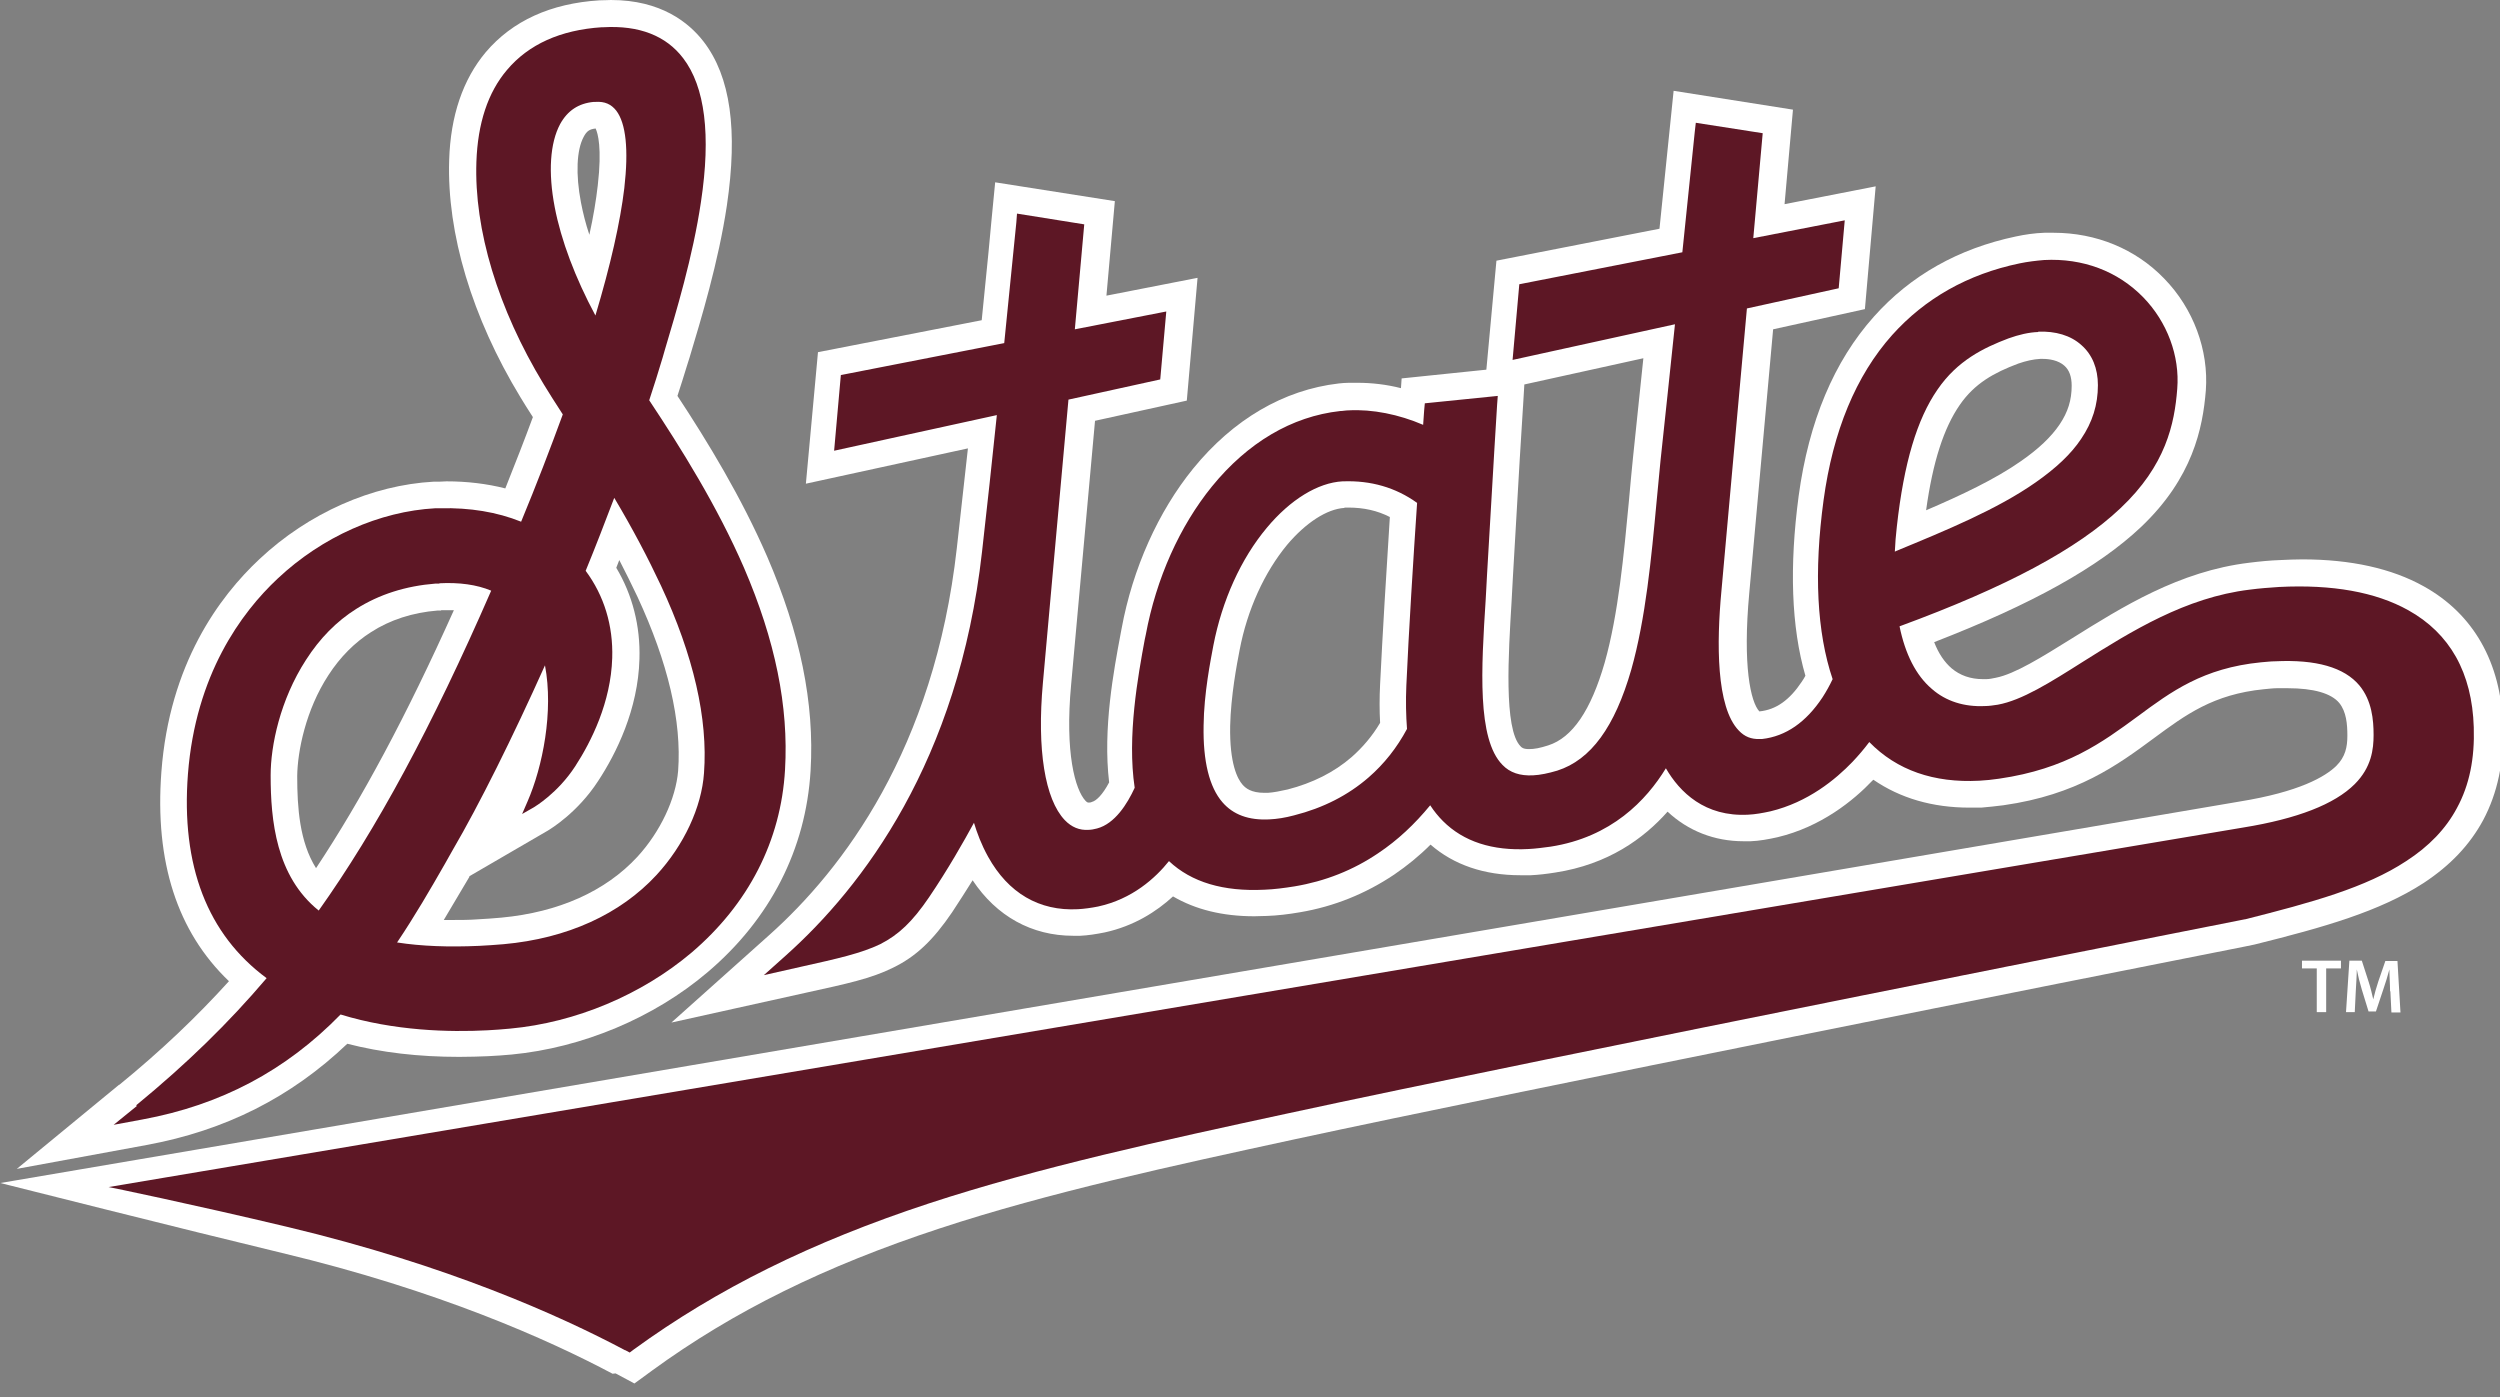 <svg width="136" height="76" viewBox="0 0 136 76" fill="none" xmlns="http://www.w3.org/2000/svg">
<rect x="0" y="0" width="136" height="76" fill="#808080" stroke="none"/>
<g clip-path="url(#clip0_5010_38085)">
<path d="M6.493 59.013C8.779 57.146 10.699 55.316 12.455 53.377C9.639 50.687 8.413 46.881 8.779 41.995C9.218 36.121 11.925 32.462 14.119 30.412C16.79 27.905 20.246 26.387 23.593 26.203H23.904L24.288 26.185C25.404 26.185 26.483 26.313 27.489 26.57C28.019 25.234 28.532 23.934 28.989 22.69C28.733 22.288 28.495 21.922 28.312 21.611C25.678 17.274 24.307 12.699 24.435 8.71C24.508 6.295 25.184 4.318 26.428 2.836C27.873 1.135 29.958 0.183 32.61 0.018C32.903 0.018 33.067 0 33.232 0C35.957 0 37.475 1.226 38.28 2.269C39.743 4.172 40.145 7.082 39.542 11.18C39.084 14.255 38.133 17.384 37.512 19.451L37.384 19.854C37.219 20.403 37.036 20.97 36.853 21.537C38.517 24.063 40.328 27.045 41.736 30.284C43.529 34.438 44.315 38.244 44.096 41.922C43.84 46.204 41.901 49.992 38.499 52.883C35.573 55.371 31.677 57 27.837 57.366C27.416 57.403 26.977 57.439 26.538 57.457C26.062 57.476 25.55 57.494 24.983 57.494C22.77 57.494 20.74 57.256 18.893 56.78C15.839 59.69 12.254 61.501 7.974 62.288L0.914 63.587L6.474 59.013H6.493ZM24.636 50.047C25.075 50.047 25.532 50.047 26.008 50.01C26.428 49.992 26.849 49.955 27.288 49.918C30.379 49.626 32.939 48.491 34.677 46.606C35.92 45.252 36.762 43.459 36.89 41.94C37.091 39.232 36.341 36.048 34.677 32.462C34.366 31.803 34.037 31.144 33.689 30.467C33.634 30.613 33.579 30.741 33.525 30.888C34.402 32.352 34.841 34.054 34.786 35.847C34.713 38.592 33.525 40.989 32.537 42.489C31.421 44.209 29.958 45.088 29.812 45.179L25.532 47.668V47.704C25.056 48.491 24.618 49.26 24.142 50.047C24.307 50.047 24.489 50.047 24.654 50.047H24.636ZM23.996 33.212H23.813C22.441 33.322 21.216 33.724 20.192 34.383C19.295 34.95 18.509 35.737 17.869 36.725C16.625 38.628 16.186 40.879 16.168 42.215C16.168 43.935 16.296 45.801 17.192 47.228C19.679 43.477 22.112 38.939 24.691 33.194C24.599 33.194 24.489 33.194 24.38 33.194C24.252 33.194 24.124 33.194 23.996 33.194V33.212ZM32.409 6.99C32.061 7.027 31.915 7.136 31.75 7.448C31.366 8.161 31.311 9.479 31.604 11.016C31.714 11.583 31.86 12.168 32.061 12.772C32.281 11.784 32.427 10.888 32.519 10.082C32.756 8.033 32.519 7.246 32.409 7.008V6.99Z" fill="white"/>
<path d="M7.407 60.129C10.169 57.86 12.437 55.646 14.504 53.212C11.285 50.833 9.84 47.1 10.224 42.105C10.644 36.707 13.114 33.34 15.107 31.473C17.521 29.204 20.649 27.814 23.685 27.649C23.776 27.649 23.868 27.649 23.959 27.649C25.55 27.612 27.032 27.85 28.349 28.381C29.19 26.35 29.94 24.392 30.616 22.544C30.214 21.922 29.848 21.354 29.574 20.897C27.087 16.798 25.788 12.498 25.916 8.802C25.989 6.715 26.538 5.032 27.58 3.806C28.751 2.415 30.488 1.629 32.738 1.482C32.775 1.482 32.811 1.482 32.83 1.482C34.768 1.372 36.231 1.94 37.164 3.166C38.353 4.721 38.682 7.338 38.133 10.979C37.694 13.962 36.762 17.036 36.158 19.067L36.048 19.451C35.829 20.201 35.573 20.988 35.317 21.775C37.054 24.392 39.011 27.521 40.474 30.888C42.175 34.84 42.907 38.427 42.706 41.867C42.486 45.746 40.712 49.186 37.621 51.821C34.914 54.109 31.33 55.627 27.745 55.957C27.343 55.993 26.922 56.03 26.52 56.048C24.471 56.158 21.435 56.085 18.527 55.188C15.546 58.244 12.016 60.111 7.755 60.898L6.182 61.19L7.444 60.166L7.407 60.129ZM21.618 51.272C22.917 51.474 24.398 51.529 26.062 51.455C26.483 51.437 26.94 51.401 27.398 51.364C30.854 51.053 33.744 49.735 35.719 47.594C37.201 45.984 38.17 43.916 38.298 42.05C38.517 39.104 37.731 35.664 35.957 31.858C35.262 30.375 34.439 28.802 33.415 27.082C32.921 28.381 32.409 29.717 31.86 31.052C32.866 32.407 33.36 34.035 33.305 35.792C33.232 38.207 32.171 40.33 31.293 41.684C30.342 43.148 29.098 43.88 29.044 43.916L28.403 44.282L28.696 43.605C29.519 41.721 30.123 38.701 29.647 36.194C27.891 40.11 26.081 43.752 24.617 46.259C24.489 46.496 24.343 46.734 24.215 46.972C23.41 48.381 22.569 49.827 21.6 51.272M23.904 31.748C23.904 31.748 23.758 31.748 23.685 31.748C22.075 31.876 20.631 32.333 19.387 33.12C18.308 33.797 17.393 34.731 16.643 35.902C15.235 38.079 14.723 40.568 14.723 42.178C14.723 44.63 15.016 47.668 17.338 49.534C20.484 45.106 23.484 39.561 26.721 32.132C25.934 31.803 24.983 31.675 23.904 31.73M32.391 5.544C32.391 5.544 32.336 5.544 32.299 5.544C31.476 5.618 30.872 6.02 30.47 6.752C29.922 7.777 29.812 9.369 30.177 11.272C30.525 13.083 31.293 15.114 32.391 17.164C33.214 14.419 33.744 12.077 33.963 10.229C34.201 8.143 34.055 6.715 33.525 6.02C33.25 5.672 32.903 5.508 32.391 5.544Z" fill="#5D1725"/>
<path d="M33.323 74.731C29.812 72.865 23.831 70.193 15.345 68.162C10.388 66.972 0.018 64.356 0.018 64.356L121.826 43.605C125.1 43.075 126.49 42.251 127.093 41.666C127.587 41.172 127.697 40.641 127.697 40.019C127.697 39.397 127.642 38.719 127.258 38.244C126.819 37.713 125.849 37.439 124.459 37.439C124.258 37.439 124.057 37.439 123.856 37.439C123.636 37.439 123.399 37.475 123.161 37.493C120.399 37.768 118.899 38.884 117.162 40.165C115.205 41.611 112.992 43.239 108.987 43.806C108.584 43.861 108.164 43.898 107.779 43.935C107.56 43.935 107.341 43.935 107.139 43.935C105.128 43.935 103.372 43.422 101.909 42.416C101.909 42.416 101.89 42.452 101.872 42.452C100.83 43.55 99.074 44.978 96.696 45.545C96.202 45.655 95.709 45.746 95.233 45.764C95.105 45.764 94.977 45.764 94.849 45.764C93.258 45.764 91.831 45.197 90.716 44.154C89.417 45.618 87.478 47.027 84.607 47.466C84.15 47.539 83.692 47.594 83.272 47.613C83.089 47.613 82.888 47.613 82.705 47.613C80.729 47.613 79.083 47.045 77.821 45.947C77.2 46.57 76.541 47.1 75.846 47.576C74.292 48.619 72.572 49.314 70.725 49.626C70.103 49.735 69.481 49.808 68.915 49.827C68.677 49.827 68.457 49.845 68.238 49.845C66.5 49.845 65.037 49.479 63.812 48.765C62.916 49.589 61.69 50.376 60.099 50.723C59.642 50.815 59.184 50.888 58.764 50.906C58.636 50.906 58.508 50.906 58.38 50.906C56.13 50.906 54.21 49.845 52.911 47.887C52.564 48.436 52.198 49.022 51.796 49.626C50.753 51.163 49.82 52.041 48.577 52.645C47.406 53.23 46.034 53.523 43.95 53.98L36.524 55.627L41.864 50.852C45.833 47.301 50.826 40.769 52.052 29.808C52.253 28.015 52.454 26.203 52.655 24.392L43.84 26.313L44.498 19.158L53.405 17.42C53.716 14.401 53.899 12.425 53.935 12.004L54.137 9.918L60.648 10.942L60.19 16.084L65.147 15.114L64.562 21.793L59.569 22.891L58.27 37.237C57.923 40.952 58.489 42.965 59.056 43.569C59.148 43.66 59.184 43.66 59.221 43.66C59.276 43.66 59.331 43.66 59.404 43.623C59.623 43.569 59.971 43.258 60.337 42.562C59.989 39.635 60.593 36.45 60.959 34.493L61.014 34.2C61.617 30.924 63.007 27.832 64.909 25.49C67.086 22.818 69.829 21.208 72.828 20.86C73.011 20.842 73.194 20.824 73.377 20.824C73.523 20.824 73.688 20.824 73.853 20.824C74.621 20.824 75.425 20.915 76.212 21.116L76.249 20.586L80.858 20.11L81.406 14.181L90.276 12.443C90.624 9.076 91.045 4.94 91.045 4.94L97.537 5.965L97.08 11.107L102.037 10.137L101.451 16.816L96.458 17.914L95.16 32.26C94.794 36.213 95.233 38.189 95.709 38.701C96.623 38.61 97.355 38.079 98.013 37.091C98.086 36.981 98.159 36.871 98.214 36.762C97.446 34.108 97.336 30.815 97.848 26.972C98.397 22.928 99.769 19.652 101.945 17.219C103.939 14.986 106.536 13.522 109.663 12.864C110.175 12.754 110.687 12.681 111.218 12.662C111.382 12.662 111.547 12.662 111.712 12.662C114.034 12.662 116.174 13.541 117.729 15.151C119.32 16.78 120.161 19.049 119.997 21.244C119.832 23.294 119.284 26.002 116.467 28.674C114.162 30.851 110.559 32.864 105.219 34.932C105.457 35.554 105.786 36.03 106.17 36.359C106.627 36.743 107.194 36.945 107.871 36.945H108.054C108.218 36.945 108.383 36.908 108.566 36.871C109.608 36.67 111.09 35.737 112.681 34.749C115.461 33.01 118.552 31.071 122.356 30.613C122.941 30.54 123.508 30.485 124.057 30.467C124.459 30.449 124.862 30.43 125.246 30.43C127.88 30.43 130.111 30.924 131.848 31.894C134.555 33.395 136.055 36.03 136.165 39.488C136.219 41.464 135.872 43.13 135.086 44.612C134.354 45.966 133.293 47.082 131.848 48.033C129.452 49.589 126.398 50.449 122.649 51.382L122.118 51.492C113.12 53.267 82.814 59.305 70.433 61.977C63.848 63.404 57.063 64.868 51.119 66.826C44.882 68.876 39.907 71.328 35.463 74.566L34.512 75.262L33.488 74.713L33.323 74.731ZM73.139 27.631C72.188 27.686 71.036 28.436 70.03 29.625C68.787 31.126 67.854 33.157 67.433 35.371C67.287 36.121 66.957 37.859 66.921 39.488C66.884 41.556 67.323 42.379 67.598 42.69C67.762 42.873 68.055 43.13 68.787 43.13H68.969C69.28 43.111 69.646 43.038 70.048 42.947C71.402 42.599 72.572 42.013 73.523 41.19C74.127 40.659 74.657 40.037 75.078 39.323C75.041 38.665 75.041 37.951 75.078 37.219C75.206 34.584 75.425 30.961 75.608 28.125C74.932 27.777 74.182 27.612 73.359 27.612H73.139V27.631ZM82.851 22.123C82.796 22.873 82.613 25.984 82.302 31.382L82.229 32.736C82.065 35.499 81.79 39.671 82.723 40.604C82.778 40.659 82.851 40.751 83.18 40.751C83.473 40.751 83.766 40.696 84.223 40.549C85.54 40.129 86.546 38.646 87.295 36.048C88.045 33.395 88.338 30.137 88.612 27.265C88.685 26.423 88.758 25.654 88.832 24.922L89.399 19.488L82.924 20.915L82.851 22.141V22.123ZM110.98 19.524C110.614 19.543 110.212 19.634 109.791 19.78C108.474 20.275 107.414 20.86 106.609 22.031C105.749 23.276 105.146 25.105 104.78 27.759C106.7 26.935 108.529 26.075 109.938 25.087C110.889 24.428 111.584 23.77 112.041 23.093C112.498 22.416 112.699 21.757 112.699 20.988C112.699 20.494 112.571 20.128 112.297 19.89C111.968 19.598 111.474 19.524 111.145 19.524H110.98Z" fill="white"/>
<path d="M34 73.451C30.415 71.547 24.325 68.821 15.674 66.753C10.461 65.509 5.944 64.576 5.907 64.576L122.045 45.015C124.971 44.539 127.002 43.752 128.099 42.654C129.013 41.739 129.123 40.751 129.123 39.983C129.123 39.159 129.032 38.116 128.355 37.293C127.532 36.304 125.996 35.865 123.764 35.975C123.527 35.975 123.252 36.012 122.996 36.03C119.85 36.341 118.113 37.622 116.284 38.976C114.364 40.385 112.407 41.831 108.749 42.361C108.383 42.416 108.017 42.453 107.67 42.471C105.201 42.599 103.189 41.904 101.689 40.367C101.415 40.733 101.104 41.099 100.775 41.446C99.86 42.398 98.36 43.642 96.312 44.136C95.891 44.228 95.489 44.301 95.105 44.319C92.746 44.447 91.374 43.093 90.624 41.794C89.563 43.532 87.661 45.545 84.351 46.058C83.948 46.112 83.546 46.167 83.162 46.186C81.187 46.295 79.614 45.783 78.498 44.667C78.242 44.411 78.004 44.118 77.803 43.807C76.962 44.832 76.029 45.71 74.987 46.405C73.615 47.339 72.079 47.942 70.433 48.217C69.865 48.308 69.299 48.382 68.786 48.4C66.555 48.51 64.818 47.997 63.592 46.844C62.861 47.759 61.599 48.912 59.733 49.315C59.367 49.388 58.983 49.443 58.636 49.461C56.532 49.571 54.85 48.583 53.753 46.607C53.387 45.948 53.149 45.307 52.984 44.758C52.436 45.765 51.576 47.284 50.534 48.821C49.637 50.138 48.888 50.852 47.882 51.364C46.857 51.858 45.559 52.151 43.584 52.59L41.553 53.048L42.761 51.968C46.912 48.254 52.143 41.428 53.423 30.01C53.698 27.576 53.972 25.069 54.228 22.581L45.376 24.52L45.742 20.403L54.63 18.665C55.033 14.712 55.271 12.205 55.289 12.096L55.325 11.62L58.983 12.205C58.983 12.205 58.746 14.84 58.471 17.915L63.446 16.945L63.117 20.641L58.124 21.739C57.63 27.21 56.99 34.237 56.734 37.146C56.404 40.769 56.843 43.478 57.922 44.612C58.288 44.996 58.727 45.179 59.221 45.143C59.367 45.143 59.532 45.106 59.678 45.069C60.648 44.813 61.324 43.734 61.727 42.855C61.306 40.056 61.91 36.762 62.275 34.786L62.33 34.53C62.897 31.474 64.177 28.619 65.933 26.46C67.872 24.081 70.268 22.654 72.902 22.361C73.048 22.361 73.194 22.324 73.359 22.324C74.657 22.251 76.102 22.544 77.419 23.111C77.456 22.617 77.474 22.324 77.474 22.324L77.51 21.94L81.479 21.538L81.443 22.013C81.443 22.013 81.242 25.197 80.894 31.272C80.876 31.73 80.839 32.206 80.821 32.627C80.583 36.341 80.345 40.202 81.735 41.611C82.138 42.032 82.686 42.215 83.4 42.178C83.784 42.16 84.223 42.069 84.716 41.922C86.546 41.337 87.844 39.543 88.74 36.433C89.527 33.651 89.838 30.303 90.112 27.357C90.185 26.551 90.258 25.783 90.331 25.069C90.587 22.636 90.862 20.147 91.118 17.64L82.284 19.58L82.65 15.463L91.52 13.724C91.941 9.68 92.197 7.173 92.197 7.155L92.252 6.679L95.891 7.246L95.379 12.956L100.354 11.986L100.025 15.682L95.032 16.78C94.538 22.251 93.898 29.278 93.642 32.187C93.386 34.932 93.349 38.464 94.593 39.745C94.904 40.074 95.269 40.22 95.727 40.202C95.763 40.202 95.8 40.202 95.855 40.202C97.153 40.056 98.251 39.287 99.147 37.933C99.348 37.622 99.531 37.293 99.695 36.945C98.836 34.401 98.671 31.126 99.202 27.21C99.714 23.459 100.958 20.44 102.933 18.226C104.725 16.231 107.048 14.914 109.864 14.328C110.303 14.236 110.761 14.182 111.2 14.145C113.303 14.035 115.205 14.749 116.595 16.176C117.893 17.512 118.588 19.36 118.442 21.153C118.296 23.056 117.82 25.325 115.351 27.649C113.01 29.863 109.206 31.913 103.335 34.072C103.646 35.591 104.231 36.744 105.091 37.476C105.859 38.153 106.865 38.464 107.981 38.409C108.2 38.409 108.438 38.372 108.676 38.336C109.992 38.098 111.529 37.128 113.321 35.993C115.937 34.347 118.899 32.498 122.374 32.078C122.923 32.004 123.453 31.968 123.984 31.931C126.874 31.785 129.233 32.206 131.007 33.194C133.275 34.456 134.482 36.597 134.573 39.562C134.628 41.263 134.336 42.709 133.659 43.953C133.055 45.088 132.141 46.039 130.897 46.844C128.703 48.29 125.758 49.095 122.137 50.01H122.118C121.734 50.083 84.15 57.513 69.975 60.587C63.373 62.014 56.532 63.496 50.515 65.472C44.132 67.577 39.03 70.102 34.475 73.414L34.256 73.579L34.018 73.451H34ZM73.03 26.185C71.695 26.259 70.195 27.174 68.915 28.711C67.506 30.394 66.482 32.663 66.007 35.115C65.86 35.902 65.494 37.714 65.476 39.47C65.439 41.41 65.787 42.819 66.5 43.642C67.085 44.319 67.927 44.63 69.043 44.575C69.463 44.557 69.92 44.484 70.396 44.356C71.987 43.953 73.341 43.258 74.456 42.288C75.297 41.556 75.993 40.678 76.541 39.653C76.486 38.921 76.468 38.134 76.505 37.293C76.633 34.401 76.889 30.321 77.09 27.357C75.919 26.515 74.566 26.131 73.066 26.185C73.066 26.185 73.03 26.185 73.011 26.185M110.889 18.061C110.358 18.079 109.828 18.207 109.261 18.409C107.907 18.921 106.481 19.616 105.402 21.19C104.286 22.8 103.573 25.179 103.189 28.637C103.134 29.113 103.097 29.571 103.079 30.01L103.152 29.973C105.859 28.857 108.657 27.704 110.742 26.24C111.84 25.472 112.663 24.703 113.211 23.88C113.833 22.965 114.126 22.013 114.126 20.952C114.126 20.037 113.815 19.287 113.23 18.774C112.644 18.244 111.821 18.006 110.87 18.043" fill="#5D1725"/>
<path d="M126.032 52.682H125.228V52.261H127.349V52.682H126.544V55.06H126.032V52.682Z" fill="white"/>
<path d="M130.019 53.908C130.019 53.542 129.983 53.102 129.983 52.736C129.891 53.084 129.782 53.45 129.654 53.816L129.251 55.024H128.849L128.483 53.834C128.373 53.468 128.282 53.102 128.209 52.736C128.209 53.102 128.172 53.542 128.154 53.926L128.099 55.06H127.623L127.806 52.261H128.483L128.849 53.395C128.959 53.725 129.032 54.054 129.105 54.365C129.178 54.054 129.27 53.725 129.379 53.395L129.763 52.279H130.422L130.586 55.079H130.093L130.038 53.944L130.019 53.908Z" fill="white"/>
</g>
<defs>
<clipPath id="clip0_5010_38085">
<rect width="136" height="75.28" fill="white"/>
</clipPath>
</defs>
</svg>
